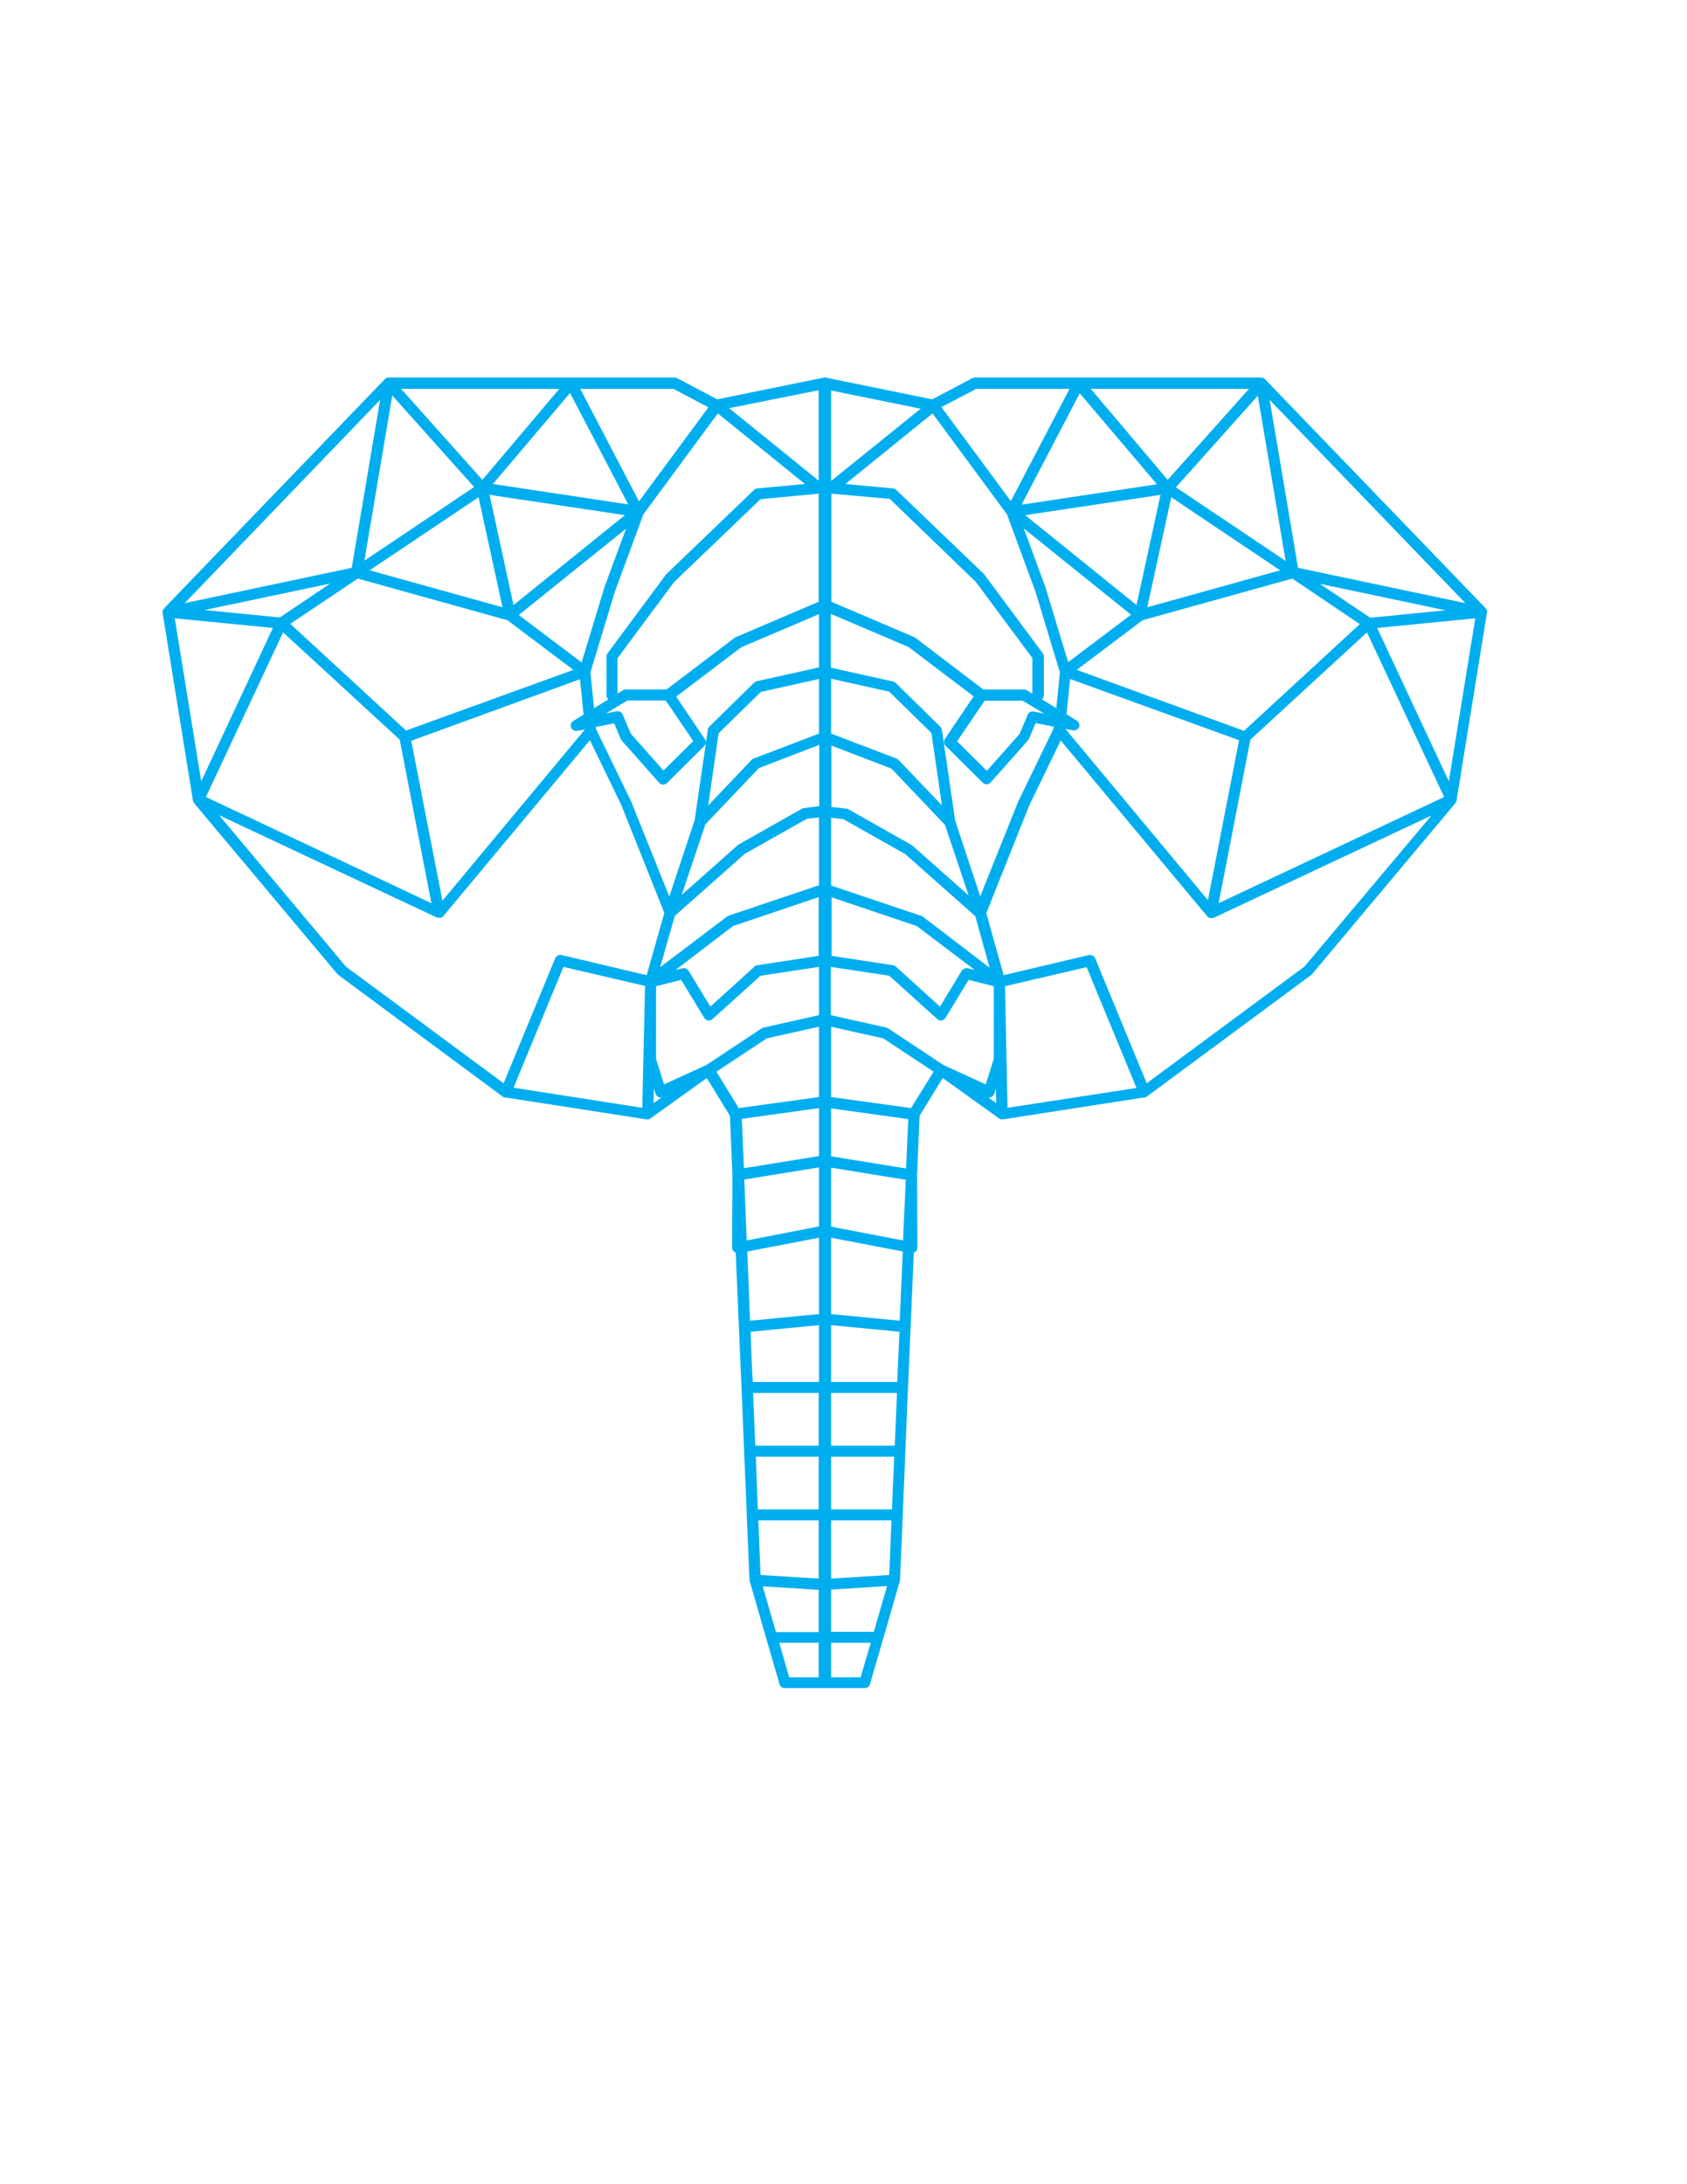 <?xml version="1.0" encoding="utf-8"?>
<!-- Generator: Adobe Illustrator 25.4.1, SVG Export Plug-In . SVG Version: 6.00 Build 0)  -->
<svg version="1.1" id="Layer_1" xmlns="http://www.w3.org/2000/svg" xmlns:xlink="http://www.w3.org/1999/xlink" x="0px" y="0px"
	 viewBox="0 0 612 792" style="enable-background:new 0 0 612 792;" xml:space="preserve">
<style type="text/css">
	.st0{fill:#00AEEF;}
</style>
<path class="st0" d="M539.5,221.9c0,0,0-0.1,0-0.1c0-0.3-0.1-0.5-0.2-0.8c0,0,0-0.1-0.1-0.1c-0.1-0.1-0.1-0.2-0.2-0.2c0,0,0,0,0-0.1
	l-80-83c-0.1-0.1-0.2-0.2-0.3-0.3c0,0-0.1,0-0.1-0.1c-0.1-0.1-0.2-0.1-0.4-0.2c0,0,0,0-0.1,0c0,0,0,0-0.1,0c-0.2,0-0.3-0.1-0.5-0.1
	H353.7c-0.3,0-0.6,0.1-0.9,0.2l-14.6,7.7l-37.8-7.7c-0.4-0.2-0.8-0.3-1.2-0.2c-0.4,0-0.8,0-1.2,0.2l-37.8,7.7l-14.6-7.7
	c-0.3-0.2-0.6-0.2-0.9-0.2H141c-0.2,0-0.3,0-0.5,0.1c0,0,0,0-0.1,0c0,0,0,0-0.1,0c-0.1,0-0.3,0.1-0.4,0.2c0,0-0.1,0-0.1,0.1
	c-0.1,0.1-0.2,0.2-0.3,0.3l-80,83c0,0,0,0,0,0.1c-0.1,0.1-0.1,0.2-0.2,0.2c0,0,0,0.1-0.1,0.1c-0.1,0.2-0.2,0.5-0.2,0.8
	c0,0,0,0.1,0,0.1c0,0.1,0,0.1,0,0.2c0,0,0,0.1,0,0.1c0,0,0,0.1,0,0.1l11,68c0,0,0,0,0,0l0,0c0,0,0,0,0,0c0,0.2,0.1,0.3,0.1,0.4
	c0,0,0,0.1,0.1,0.1c0.1,0.1,0.1,0.2,0.2,0.3c0,0,0,0,0,0.1l52,62c0.1,0.1,0.2,0.2,0.3,0.3l59.5,44c0,0,0,0,0,0
	c0.1,0.1,0.2,0.1,0.3,0.2c0,0,0.1,0,0.1,0.1c0.1,0.1,0.3,0.1,0.5,0.1l51.5,8c0.1,0,0.2,0,0.3,0c0,0,0,0,0,0c0,0,0.1,0,0.1,0
	c0.1,0,0.2,0,0.2,0c0,0,0.1,0,0.1,0c0.1,0,0.1,0,0.2-0.1c0,0,0.1,0,0.1-0.1c0.1,0,0.1-0.1,0.2-0.1c0,0,0.1,0,0.1,0l20.5-14.7
	l8.4,13.7l0.9,21.3c0,0,0,0,0,0.1l-0.1,26.4c0,0.6,0.3,1.2,0.7,1.5c0.2,0.1,0.4,0.2,0.6,0.3l1.7,40l0.4,8.9c0,0,0,0,0,0l1.6,38.8
	l0.3,7.4c0,0.1,0,0.1,0,0.2l1,23.5c0,0.2,0,0.3,0.1,0.5l0.2,0.6l5.8,20.1c0,0,0,0,0,0l4.8,16.5c0.2,0.9,1,1.4,1.9,1.4H299h0.5h14.2
	c0.9,0,1.7-0.6,1.9-1.4l4.8-16.5c0,0,0,0,0,0l5.8-20.1l0.2-0.6c0-0.2,0.1-0.3,0.1-0.5l1-23.5c0-0.1,0-0.1,0-0.2l0.3-7.4l1.6-38.8
	c0,0,0,0,0,0l0.4-8.9l1.7-40c0.2-0.1,0.4-0.2,0.6-0.3c0.5-0.4,0.7-0.9,0.7-1.5l-0.1-26.4c0,0,0,0,0-0.1l0.9-21.3l8.4-13.7l20.5,14.7
	c0,0,0.1,0,0.1,0c0.1,0,0.1,0.1,0.2,0.1c0,0,0.1,0,0.1,0.1c0.1,0,0.1,0.1,0.2,0.1c0,0,0.1,0,0.1,0c0.1,0,0.2,0,0.2,0
	c0,0,0.1,0,0.1,0c0,0,0,0,0,0c0.1,0,0.2,0,0.3,0l51.5-8c0.2,0,0.3-0.1,0.5-0.1c0,0,0.1,0,0.1-0.1c0.1,0,0.2-0.1,0.3-0.2c0,0,0,0,0,0
	l59.5-44c0.1-0.1,0.2-0.2,0.3-0.3l52-62c0,0,0,0,0-0.1c0.1-0.1,0.2-0.2,0.2-0.3c0,0,0-0.1,0.1-0.1c0.1-0.1,0.1-0.3,0.1-0.4
	c0,0,0,0,0,0l0,0c0,0,0,0,0,0l11-68c0,0,0-0.1,0-0.1c0,0,0-0.1,0-0.1C539.5,222.1,539.5,222,539.5,221.9z M531.6,218.7l-60.7-12.8
	L460.6,145L531.6,218.7z M412.3,219.4l-40.4-32.6l46.7-7l2.4-0.4L412.3,219.4z M424.9,180.3l39.5,26.5l-48.2,13.4L424.9,180.3z
	 M410.3,222.9l-22.8,17.2l-8.1-26.7c0,0,0-0.1,0-0.1l-8-21.7L410.3,222.9z M390.6,261.3l-3.7-2.3l1.3-12.8l61.3,22.2l-11.3,58
	l-51.7-62.1l2.7,0.5c1,0.2,1.9-0.3,2.3-1.2C391.8,262.8,391.4,261.8,390.6,261.3z M390.6,242.9l23.9-18l54.3-15.1l24.5,16.5
	l-42,38.7L390.6,242.9z M478.8,211.7l45.6,9.6l-27.3,2.7L478.8,211.7z M466.4,203.4l-39.8-26.7l29.7-33.2L466.4,203.4z M453.1,141
	l-29.5,33l-27.9-33H453.1z M419.7,175.6l-49.1,7.4l21.1-40.4L419.7,175.6z M354.2,141H388l-21.3,40.7l-25.2-34.1L354.2,141z
	 M365.3,186.5l10.4,28.2l8.8,29.1l-1.3,13l-5.2-3.2c0.4-0.4,0.7-0.9,0.7-1.5v-14c0-0.4-0.1-0.8-0.4-1.2l-21-28.3
	c-0.1-0.1-0.1-0.2-0.2-0.3l-32-30.7c-0.3-0.3-0.8-0.5-1.2-0.5l-17.2-1.6l31.6-25.6L365.3,186.5z M374.5,251.5l-2-1.2
	c-0.3-0.2-0.7-0.3-1-0.3h-14.8L332,231.2c-0.1-0.1-0.3-0.2-0.4-0.2l-30-12.8V179l21.2,1.9L354,211l20.5,27.6V251.5z M378.9,258.8
	l-3.9-0.8c-0.9-0.2-1.9,0.3-2.2,1.2l-2.9,6.9L358,279.5l-10.8-10.7l10-14.7H371L378.9,258.8z M301.5,270.3l21.9,8.4l19.4,20.4
	l4.3,12.8l4.3,12.8l-20.4-18.1c-0.1-0.1-0.2-0.2-0.3-0.2l-23-13c-0.2-0.1-0.5-0.2-0.8-0.2l-5.3-0.6V270.3z M326,275.6
	c-0.2-0.2-0.5-0.4-0.7-0.5l-23.8-9.1v-19.9l21.1,4.7l15.3,15l3.8,26.2L326,275.6z M301.5,325.3l31.1,10.5l21,15.9l-2.5-0.6
	c-0.8-0.2-1.7,0.2-2.2,0.9l-7.9,13l-16-14.5c-0.3-0.3-0.7-0.4-1-0.5l-22.3-3.4V325.3z M334.8,332.4c-0.2-0.1-0.4-0.2-0.6-0.3
	l-32.7-11v-24.6l4.4,0.5l22.5,12.7l25.4,22.5l5.2,18.7L334.8,332.4z M346.5,297.5l-4.8-32.9c-0.1-0.4-0.3-0.8-0.6-1.1l-16.2-15.9
	c-0.3-0.3-0.6-0.4-1-0.5l-22.5-5v-19.5l28.2,12l23.6,17.9l-10.4,15.4c-0.5,0.8-0.4,1.9,0.2,2.5l13.5,13.4c0.4,0.4,0.9,0.6,1.4,0.6
	c0,0,0,0,0.1,0c0.5,0,1.1-0.3,1.4-0.7l13.5-15.2c0.1-0.2,0.3-0.4,0.4-0.6l2.4-5.7l6.6,1.3l-0.1,0.7l-12.5,25.8c0,0,0,0.1-0.1,0.1
	l-14,34.9L346.5,297.5z M301.5,174.4v-32.8l32.5,6.6L301.5,174.4z M291.8,293c-0.3,0-0.5,0.1-0.8,0.2l-23,13
	c-0.1,0.1-0.2,0.2-0.3,0.2l-20.4,18.1l4.3-12.8l4.3-12.8l19.4-20.4l21.9-8.4v22.2L291.8,293z M273.3,275.1c-0.3,0.1-0.5,0.3-0.7,0.5
	l-15.7,16.5l3.8-26.2l15.3-15l21.1-4.7V266L273.3,275.1z M297,218.2L267,231c-0.2,0.1-0.3,0.1-0.4,0.2L241.8,250H227
	c-0.4,0-0.7,0.1-1,0.3l-2,1.2v-12.8l20.5-27.6l31.4-30.1L297,179V218.2z M227.6,254h13.9l10,14.7l-10.8,10.7l-11.9-13.4l-2.9-6.9
	c-0.4-0.9-1.3-1.4-2.2-1.2l-3.9,0.8L227.6,254z M222.8,262.3l2.4,5.7c0.1,0.2,0.2,0.4,0.4,0.6l13.5,15.2c0.4,0.4,0.9,0.7,1.4,0.7
	c0,0,0,0,0.1,0c0.5,0,1-0.2,1.4-0.6l13.5-13.4c0.7-0.7,0.8-1.7,0.2-2.5l-10.4-15.4l23.6-17.9l28.2-12V242l-22.5,5
	c-0.4,0.1-0.7,0.3-1,0.5l-16.2,15.9c-0.3,0.3-0.5,0.7-0.6,1.1l-4.8,32.9l-9.2,27.7l-14-34.9c0,0,0-0.1-0.1-0.1l-12.5-25.8l-0.1-0.7
	L222.8,262.3z M244.8,332.1l25.4-22.5l22.5-12.7l4.4-0.5v24.6l-32.7,11c-0.2,0.1-0.4,0.2-0.6,0.3l-24.3,18.4L244.8,332.1z
	 M265.9,335.8l31.1-10.5v21.3l-22.3,3.4c-0.4,0.1-0.8,0.2-1,0.5l-16,14.5l-7.9-13c-0.5-0.7-1.3-1.1-2.2-0.9l-2.5,0.6L265.9,335.8z
	 M297,141.5v32.8l-32.5-26.3L297,141.5z M260.4,149.9l31.6,25.6l-17.2,1.6c-0.5,0-0.9,0.2-1.2,0.5l-32,30.7
	c-0.1,0.1-0.2,0.2-0.2,0.3l-21,28.3c-0.3,0.3-0.4,0.8-0.4,1.2v14c0,0.6,0.3,1.1,0.7,1.5l-5.2,3.2l-1.3-13l8.8-29.1l10.4-28.2
	L260.4,149.9z M129.8,209.8l54.3,15.1l23.9,18l-60.7,22l-42-38.7L129.8,209.8z M101.5,223.9l-27.3-2.7l45.6-9.6L101.5,223.9z
	 M182.3,220.2l-48.2-13.4l39.5-26.5L182.3,220.2z M177.6,179.4l2.4,0.4l46.7,7l-40.4,32.6L177.6,179.4z M210.4,246.3l1.3,12.8
	l-3.7,2.3c-0.8,0.5-1.2,1.5-0.8,2.4c0.4,0.9,1.3,1.4,2.3,1.2l2.7-0.5l-51.7,62.1l-11.3-58L210.4,246.3z M211,240.2l-22.8-17.2
	l38.9-31.3l-8,21.7c0,0,0,0.1,0,0.1L211,240.2z M244.3,141l12.7,6.7l-25.2,34.1L210.5,141H244.3z M227.9,182.9l-49.1-7.4l28-33
	L227.9,182.9z M202.9,141L175,174l-29.5-33H202.9z M142.3,143.4l29.7,33.2l-39.8,26.7L142.3,143.4z M137.9,145l-10.3,60.9L67,218.7
	L137.9,145z M63.4,224.2l35.6,3.5l-26,55.6L63.4,224.2z M102.7,229.3l42.3,38.9l11.5,59.3L74.7,289L102.7,229.3z M233,401.7
	l-46.7-7.3l18.1-43.8l29.6,6.9L233,401.7z M234.6,353.6l-30.9-7.3c-1-0.2-1.9,0.3-2.3,1.2l-18.7,45.3l-57.2-42.3l-46-54.9l79,37.1
	c0,0,0,0,0.1,0c0.1,0,0.2,0.1,0.3,0.1c0,0,0.1,0,0.1,0c0.1,0,0.3,0,0.4,0c0.1,0,0.3,0,0.4,0c0,0,0,0,0,0c0.1,0,0.1,0,0.1,0
	c0.1,0,0.2,0,0.3-0.1c0,0,0.1,0,0.1-0.1c0.1,0,0.2-0.1,0.2-0.1c0,0,0.1-0.1,0.1-0.1c0.1-0.1,0.1-0.1,0.2-0.2c0,0,0,0,0.1-0.1
	l53.1-63.7l11.3,23.3l15.7,39.3L234.6,353.6z M237.1,400l0.1-5.3l0.6,1.9c0.2,0.5,0.6,1,1.1,1.2c0.3,0.1,0.5,0.2,0.8,0.2
	c0.1,0,0.2,0,0.2,0L237.1,400z M256.2,386.2l-15.3,7L238,384v-26.4l9.1-2.3l8.4,13.8c0.3,0.5,0.8,0.9,1.4,0.9
	c0.6,0.1,1.2-0.1,1.6-0.5l17.4-15.7l21.2-3.2v17.5l-20.1,4.5c-0.2,0.1-0.5,0.2-0.7,0.3L256.2,386.2z M268,401.8l-8.1-13.2l18.3-12.1
	l18.9-4.2v25.5L268,401.8z M269.1,405.7l28-3.9v17.4l-27.2,4.4L269.1,405.7z M270.9,449.8l-0.9-22.1l27.1-4.4v21.4L270.9,449.8z
	 M272.1,478.9l-1-25.1l26-5v27.7L272.1,478.9z M272.7,493.8l-0.4-10.9l24.8-2.4v20.6h-24L272.7,493.8z M273.2,505.1H297v19.1H274
	L273.2,505.1z M274.7,541.8l-0.5-13.6H297v19.1h-22.1L274.7,541.8z M275.1,551.3H297v21.1l-21.1-1.3L275.1,551.3z M276.7,575.2
	l20.3,1.3v15.3h-15.5L276.7,575.2z M282.7,595.7H297v12.5h-10.7L282.7,595.7z M312.2,608.2h-10.7v-12.5h14.4L312.2,608.2z
	 M317,591.7h-15.5v-15.3l20.3-1.3L317,591.7z M322.6,571.1l-21.1,1.3v-21.1h21.9L322.6,571.1z M323.8,541.8l-0.2,5.5h-22.1v-19.1
	h22.9L323.8,541.8z M324.6,524.2h-23.1v-19.1h23.9L324.6,524.2z M325.8,493.8l-0.3,7.3h-24v-20.6l24.8,2.4L325.8,493.8z
	 M326.4,478.9l-24.9-2.4v-27.7l26,5L326.4,478.9z M327.6,449.8l-26.1-5v-21.4l27.1,4.4L327.6,449.8z M328.7,423.7l-27.2-4.4v-17.4
	l28,3.9L328.7,423.7z M330.5,401.8l-29-4v-25.5l18.9,4.2l18.3,12.1L330.5,401.8z M342.3,386.2l-20.1-13.3c-0.2-0.1-0.4-0.2-0.7-0.3
	l-20.1-4.5v-17.5l21.2,3.2l17.4,15.7c0.4,0.4,1,0.6,1.6,0.5c0.6-0.1,1.1-0.4,1.4-0.9l8.4-13.8l9.1,2.3V384l-2.9,9.2L342.3,386.2z
	 M358.6,398c0.1,0,0.2,0,0.2,0c0.3,0,0.6-0.1,0.8-0.2c0.5-0.2,0.9-0.7,1.1-1.2l0.6-1.9l0.1,5.3L358.6,398z M365.5,401.7l-0.9-44.1
	l29.6-6.9l18.1,43.8L365.5,401.7z M473.2,350.5l-57.2,42.3l-18.7-45.3c-0.4-0.9-1.4-1.4-2.3-1.2l-30.9,7.3l-6.3-22.5l15.7-39.3
	l11.3-23.3l53.1,63.7c0,0,0,0,0.1,0.1c0.1,0.1,0.1,0.1,0.2,0.2c0,0,0.1,0.1,0.1,0.1c0.1,0.1,0.1,0.1,0.2,0.1c0,0,0.1,0.1,0.1,0.1
	c0.1,0,0.2,0.1,0.3,0.1c0,0,0.1,0,0.1,0c0,0,0,0,0,0c0.1,0,0.3,0,0.4,0c0.1,0,0.3,0,0.4,0c0,0,0.1,0,0.1,0c0.1,0,0.2-0.1,0.3-0.1
	c0,0,0,0,0.1,0l79-37.1L473.2,350.5z M442.1,327.5l11.5-59.3l42.3-38.9l28,59.7L442.1,327.5z M525.6,283.3l-26-55.6l35.6-3.5
	L525.6,283.3z"/>
</svg>
